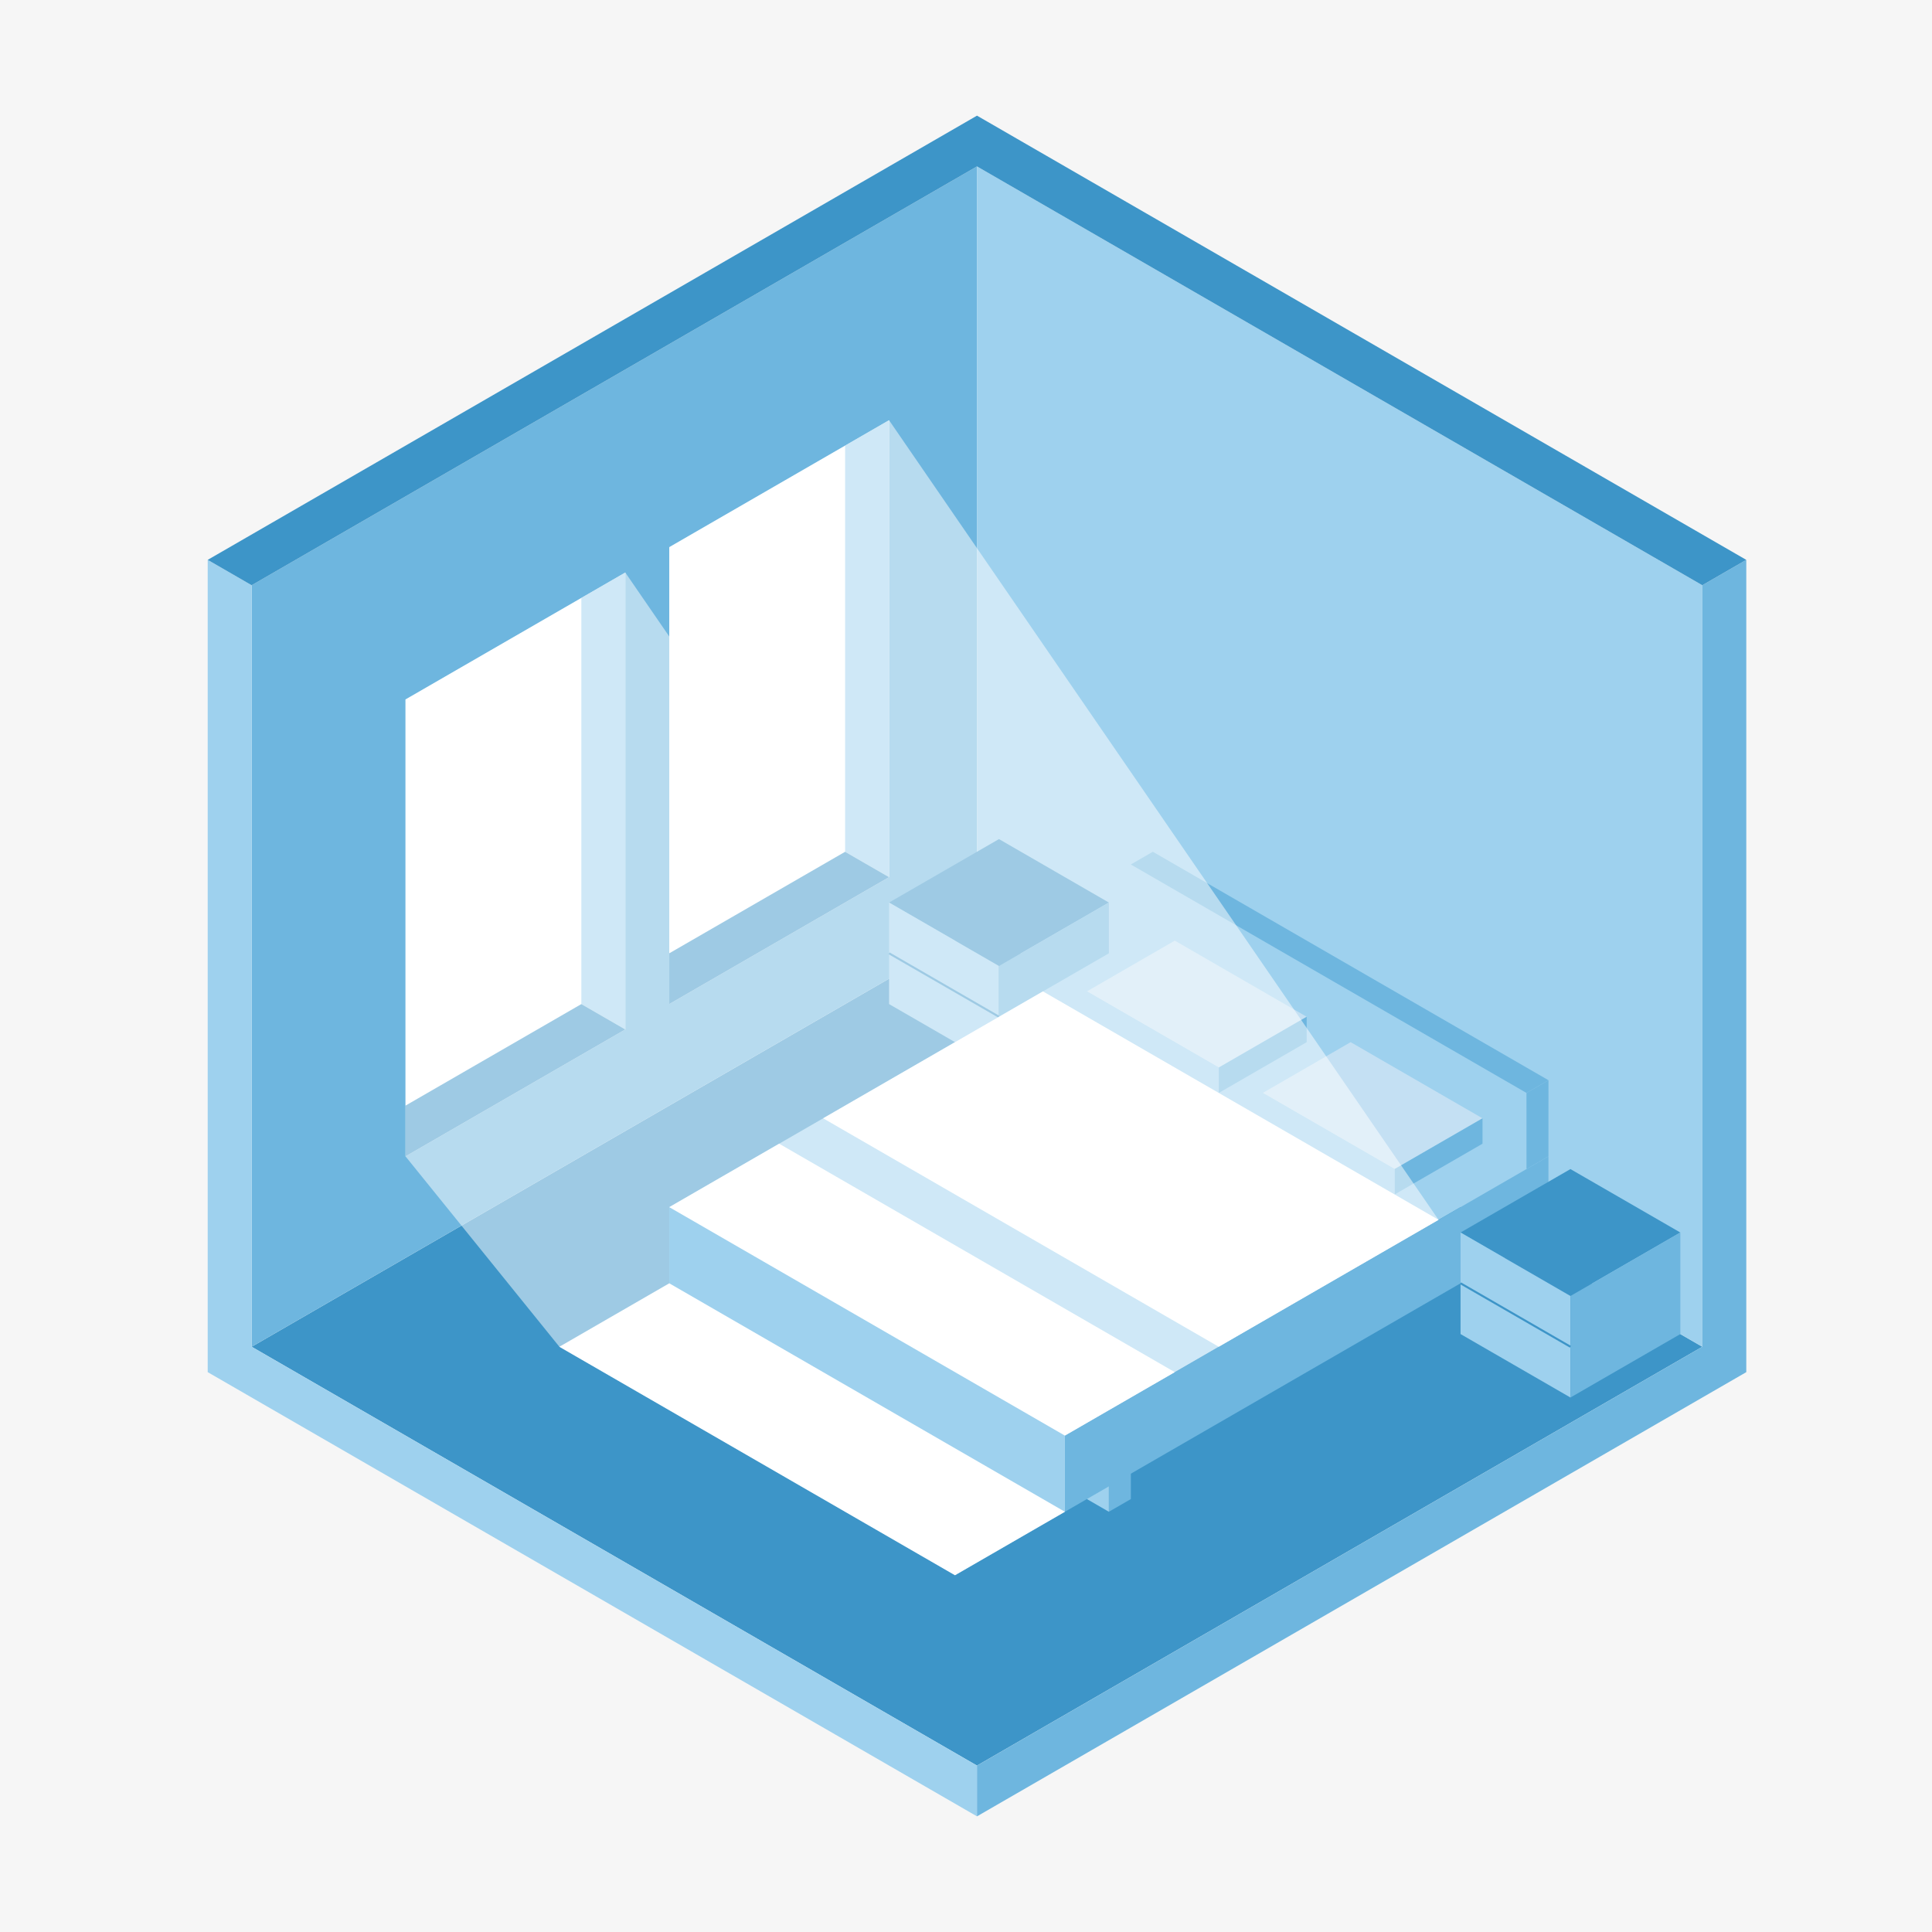 <svg xmlns="http://www.w3.org/2000/svg" fill="none" viewBox="0 0 2840 2840" height="2840" width="2840">
<rect fill="#F6F6F6" height="2840" width="2840"></rect>
<g clip-path="url(#clip0_890_27)">
<path fill="#3D95C8" d="M1436.14 2595.38L369.932 1979.7L1436.14 1364.02L2502.39 1979.7L1436.14 2595.38Z"></path>
<path fill="#6EB6DF" d="M1436.14 244.619V1364.02L369.932 1979.7V860.299L1436.14 244.619Z"></path>
<path fill="#9ED1EE" d="M1436.14 244.619V1364.03L2502.37 1979.71L2502.35 860.299L1436.14 244.619Z"></path>
<path fill="#9ED1EE" d="M1436.14 2670V2595.4L369.93 1979.7C369.93 1606.57 369.93 1233.44 369.93 860.3L305.314 822.99V1942.39V2017.01L1436.14 2669.99V2670Z"></path>
<path fill="#6EB6DF" d="M2567 2017.03V822.99L2502.35 860.3V1979.72L1436.14 2595.4V2670C1791.55 2464.79 2146.96 2259.56 2502.37 2054.35L2567 2017.03Z"></path>
<path fill="#3D95C8" d="M2566.98 822.99L1436.16 170L1371.54 207.325L305.314 822.99L369.93 860.3C725.339 655.073 1080.73 449.846 1436.14 244.62L2502.35 860.285L2566.97 822.975L2566.98 822.99Z"></path>
<path fill="white" d="M596.109 1028.22L919.203 841.652V1513.29L596.109 1699.87V1028.22Z"></path>
<path fill="#9ED1EE" d="M854.557 1475.98L919.202 1513.29V841.652L854.557 878.962V1475.98Z"></path>
<path fill="#3D95C8" d="M596.109 1699.87L919.202 1513.29L854.556 1475.98L596.094 1625.22L596.109 1699.87Z"></path>
<path fill="white" d="M983.818 804.343L1306.91 617.764V1289.4L983.818 1475.98V804.343Z"></path>
<path fill="#9ED1EE" d="M1242.28 1252.11L1306.91 1289.42V617.764L1242.28 655.074V1252.11Z"></path>
<path fill="#3D95C8" d="M983.818 1475.98L1306.91 1289.4L1242.28 1252.11L983.803 1401.34L983.818 1475.98Z"></path>
<path fill="#3D95C8" d="M1306.93 1326.71L1468.46 1233.44L1630.02 1326.72L1468.47 1420.01L1306.93 1326.71Z"></path>
<path fill="#9ED1EE" d="M1468.47 1569.26V1420L1306.93 1326.71V1475.98L1468.47 1569.26Z"></path>
<path fill="#6EB6DF" d="M1630.02 1326.72V1475.98L1468.47 1569.26V1420L1630.02 1326.72Z"></path>
<path fill="#6EB6DF" d="M1662.33 2128.97V2203.6L1630.02 2222.25V2147.63L1662.33 2128.97Z"></path>
<path fill="#9ED1EE" d="M1597.71 2203.59L1630.02 2222.25V2147.63L1597.71 2166.3V2203.59Z"></path>
<path fill="#9ED1EE" d="M2276.19 1699.85L1565.39 2110.29L983.818 1774.49L1694.64 1364.04L2276.19 1699.85Z"></path>
<path fill="#6EB6DF" d="M2276.19 1811.8V1699.86L1565.39 2110.29L1565.4 2222.25L2276.19 1811.8Z"></path>
<path fill="#D1D3D4" d="M983.818 1886.42V1774.49L1565.39 2110.29L1565.4 2222.25L983.818 1886.42Z"></path>
<path fill="#9ED1EE" d="M1662.32 1382.7V1270.74L2243.89 1606.59L2243.91 1718.52L1662.32 1382.7Z"></path>
<path fill="#6EB6DF" d="M2276.22 1587.91L2276.19 1699.85L2243.91 1718.52L2243.89 1606.59L2276.22 1587.91Z"></path>
<path fill="#6EB6DF" d="M1694.64 1252.09L2276.22 1587.91L2243.89 1606.59L1662.3 1270.75L1694.64 1252.09Z"></path>
<path fill="#C4E0F3" d="M1597.71 1457.32L1726.92 1382.68L1920.78 1494.63L1791.55 1569.25L1597.71 1457.32Z"></path>
<path fill="#6EB6DF" d="M1920.81 1531.95V1494.63L1791.6 1569.25L1791.58 1606.57L1920.81 1531.95Z"></path>
<path fill="#9ED1EE" d="M1597.72 1457.32L1791.57 1569.25L1791.55 1606.56L1597.72 1494.61V1457.32Z"></path>
<path fill="#C4E0F3" d="M1856.2 1606.59L1985.41 1531.95L2179.26 1643.9L2050.04 1718.52L1856.2 1606.59Z"></path>
<path fill="#6EB6DF" d="M2179.26 1681.22V1643.9L2050.04 1718.52L2050.03 1755.84L2179.26 1681.22Z"></path>
<path fill="#9ED1EE" d="M1856.2 1606.59L2050.04 1718.52L2050.03 1755.84L1856.2 1643.88V1606.59Z"></path>
<path fill="#3D95C8" d="M2146.98 1811.78L2308.51 1718.52L2470.07 1811.78L2308.52 1905.08L2146.98 1811.78Z"></path>
<path fill="#9ED1EE" d="M2308.52 2054.32V1905.08L2146.98 1811.78V1961.05L2308.52 2054.32Z"></path>
<path fill="#6EB6DF" d="M2470.07 1811.78V1961.04L2308.52 2054.32V1905.08L2470.07 1811.78Z"></path>
<path stroke-miterlimit="10" stroke-width="3" stroke="#3D95C8" d="M2146.96 1886.42L2308.51 1979.7"></path>
<path stroke-miterlimit="10" stroke-width="3" stroke="#3D95C8" d="M1306.91 1401.34L1468.46 1494.63"></path>
<path fill="white" d="M1145.33 1681.21L1726.92 2017.03L1565.36 2110.31L1565.37 2222.25L1403.83 2315.53L822.271 1979.7L983.818 1886.42V1774.49L1145.33 1681.21Z"></path>
<path fill="white" d="M1533.07 1457.32L2114.66 1793.13L1791.55 1979.7L1210.01 1643.88L1533.07 1457.32Z"></path>
<path fill="white" d="M2114.65 1793.15L1306.93 617.764L983.834 804.343V935.689L919.203 841.653L596.109 1028.22V1699.87L822.272 1979.7L1403.83 2315.53L1565.37 2222.25L1565.36 2110.31L2114.65 1793.15Z" opacity="0.5"></path>
<path fill="#9ED1EE" d="M983.818 1774.49L1565.36 2110.31L1565.37 2222.25L983.818 1886.42V1774.49Z"></path>
</g>
<defs>
<clipPath id="clip0_890_27">
<rect transform="translate(273 170)" fill="white" height="2500" width="2294"></rect>
</clipPath>
</defs>
</svg>
